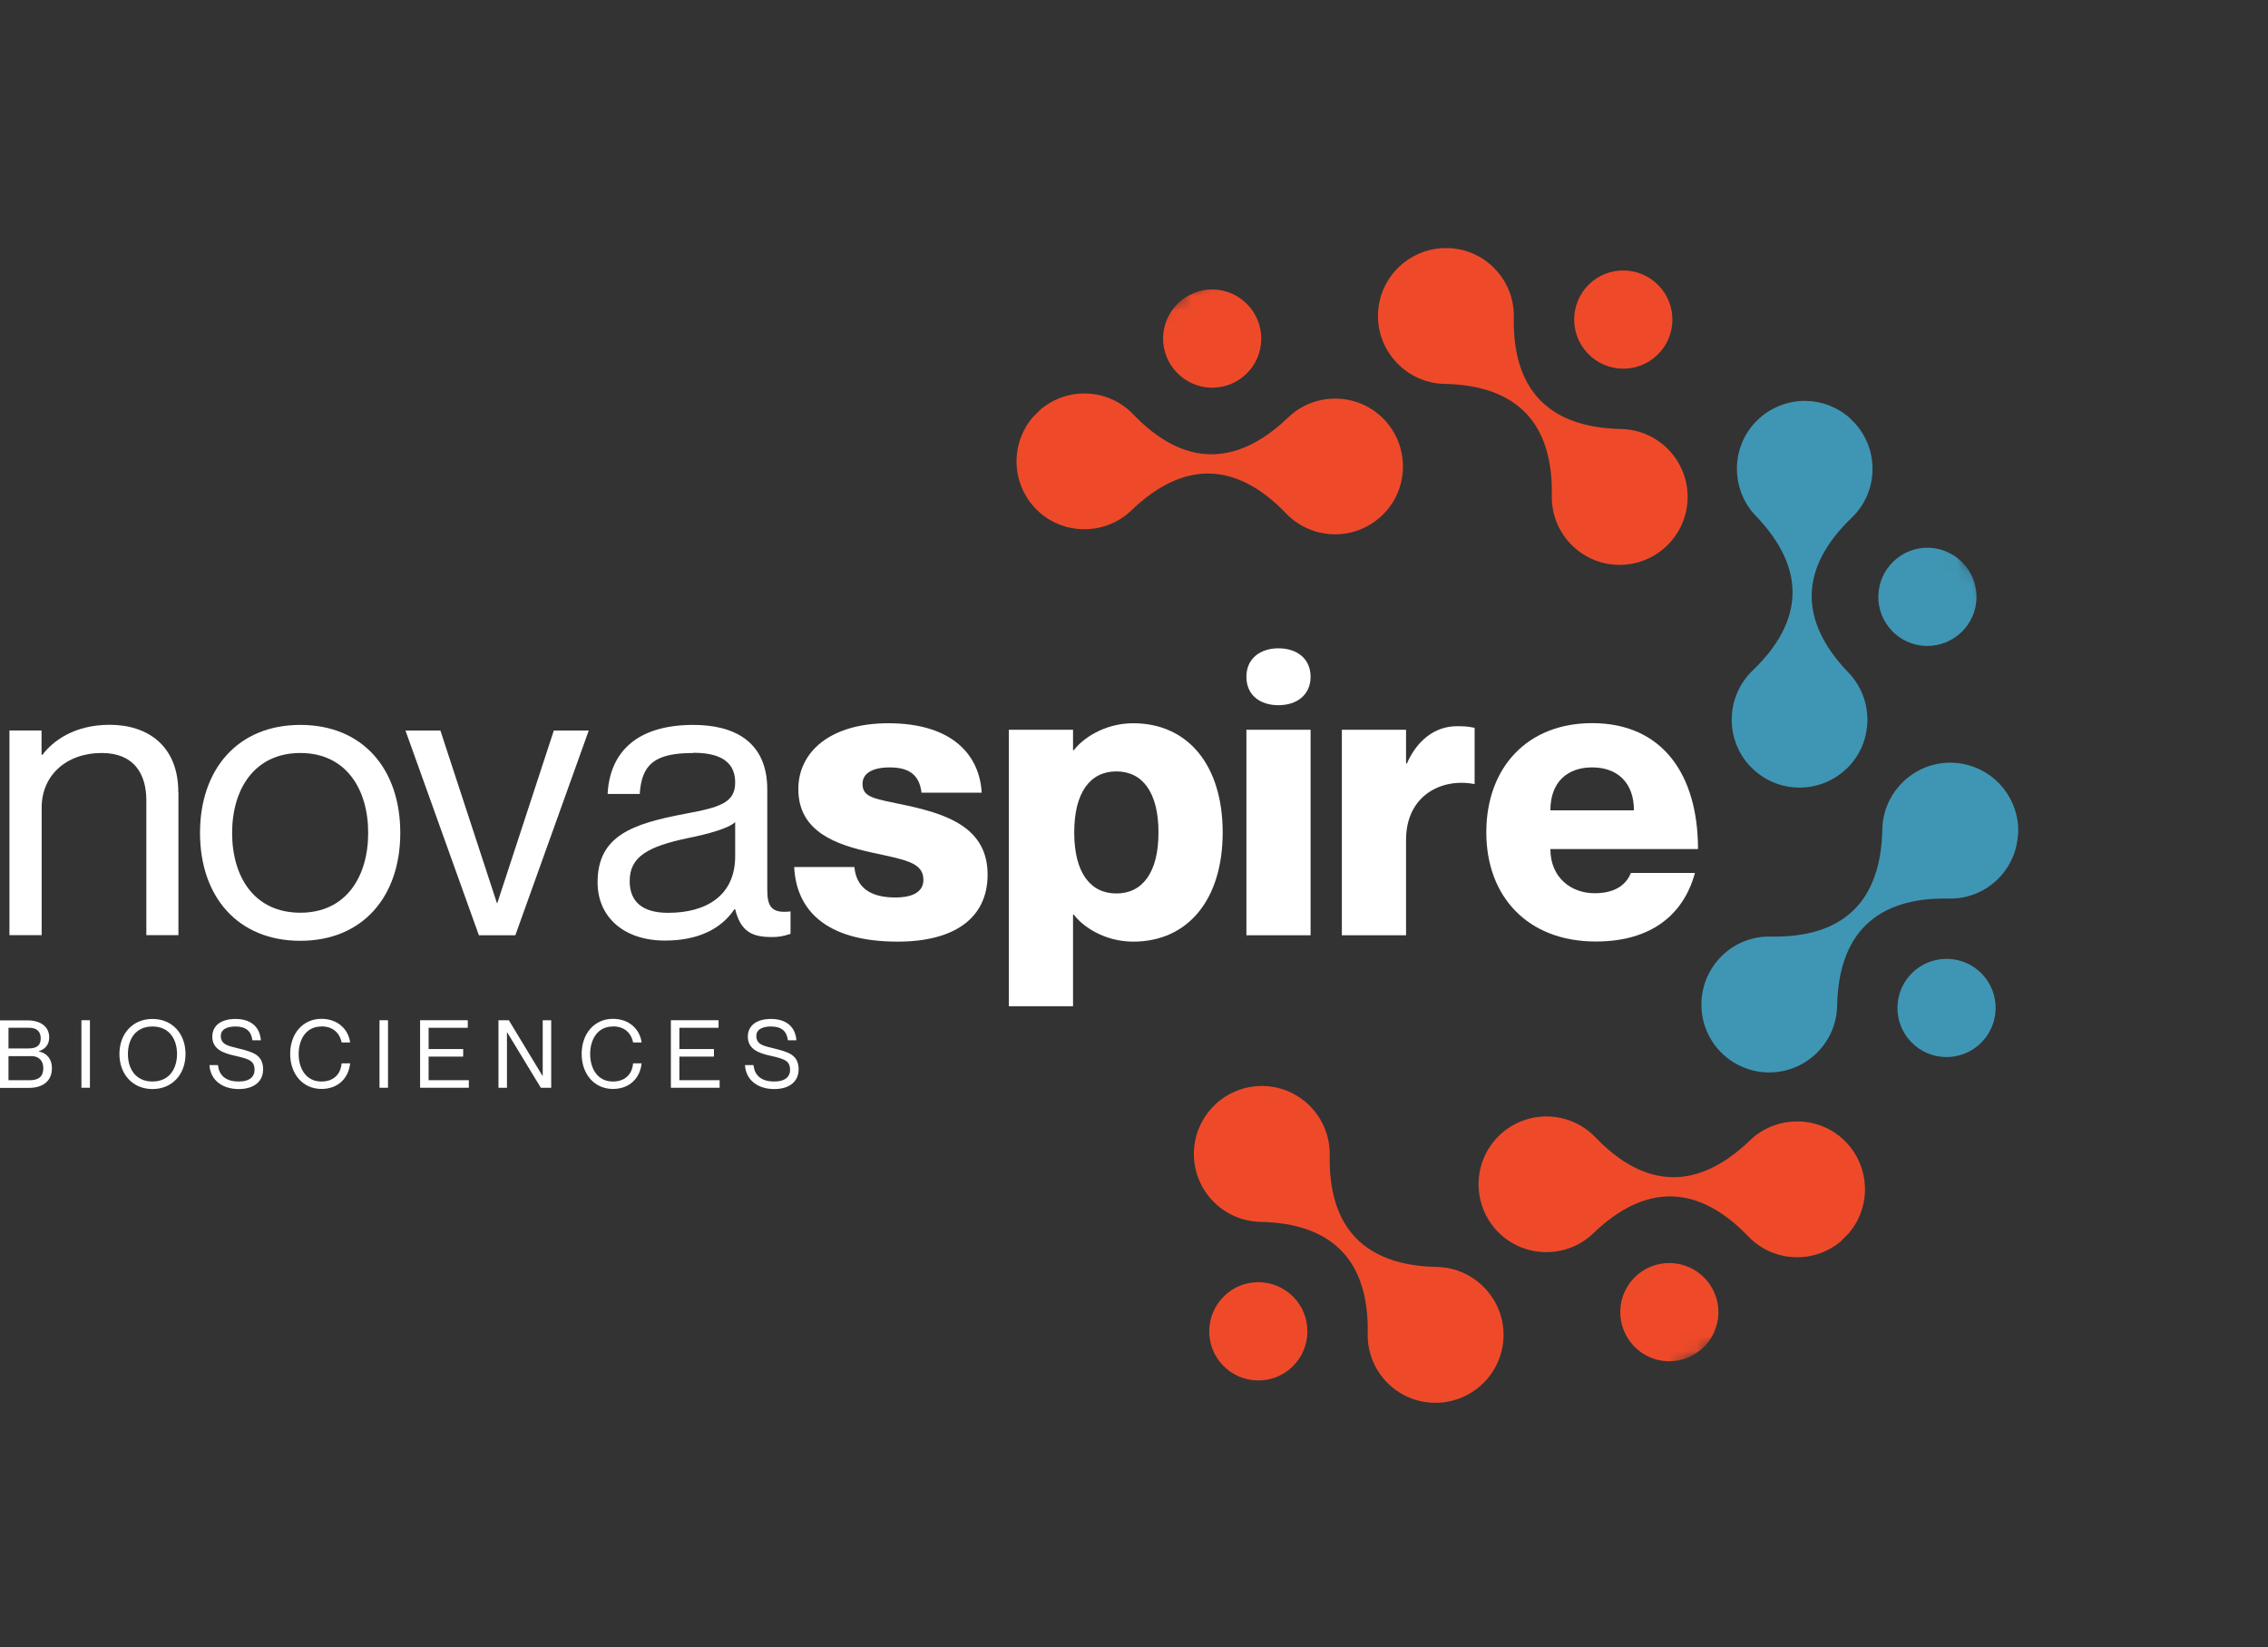 <svg xmlns="http://www.w3.org/2000/svg" width="157" height="114" viewBox="0 0 157 114" fill="none"><rect x="0" y="0" width="157" height="114" fill="#333333" stroke="none"/><mask id="mask0_194_268" style="mask-type:luminance" maskUnits="userSpaceOnUse" x="43" y="0" width="114" height="114"><path d="M112.134 0.761L43.479 44.651L87.369 113.306L156.024 69.416L112.134 0.761Z" fill="white"></path></mask><g mask="url(#mask0_194_268)"><mask id="mask1_194_268" style="mask-type:luminance" maskUnits="userSpaceOnUse" x="43" y="0" width="114" height="114"><path d="M112.134 0.761L43.479 44.651L87.369 113.306L156.024 69.416L112.134 0.761Z" fill="white"></path></mask><g mask="url(#mask1_194_268)"><path fill-rule="evenodd" clip-rule="evenodd" d="M71.944 28.415C73.823 26.748 76.699 26.846 78.447 28.676C81.918 32.287 85.554 32.36 89.164 28.897C91.035 27.099 94.017 27.157 95.814 29.027C97.603 30.906 97.546 33.88 95.675 35.669C93.796 37.466 90.831 37.4 89.034 35.538C85.57 31.927 81.935 31.846 78.316 35.325C76.454 37.114 73.456 37.049 71.675 35.187C70.809 34.28 70.343 33.071 70.368 31.821C70.392 30.743 70.792 29.664 71.552 28.815L71.961 28.415" fill="#EE4A2A"></path><path fill-rule="evenodd" clip-rule="evenodd" d="M87.31 23.505C87.269 25.384 85.717 26.871 83.846 26.83C81.975 26.789 80.481 25.237 80.513 23.366C80.554 21.487 82.106 20.001 83.977 20.033C85.856 20.074 87.343 21.626 87.31 23.505Z" fill="#EE4A2A"></path><path fill-rule="evenodd" clip-rule="evenodd" d="M100.38 17.174C102.888 17.321 104.849 19.428 104.791 21.961C104.693 26.968 107.209 29.591 112.217 29.689C114.815 29.746 116.873 31.886 116.824 34.484C116.767 37.082 114.619 39.14 112.029 39.091H112.013C109.423 39.034 107.365 36.886 107.422 34.296C107.52 29.288 105.004 26.666 99.996 26.568C97.415 26.519 95.332 24.354 95.389 21.773C95.413 20.515 95.945 19.33 96.843 18.473C97.627 17.721 98.665 17.247 99.808 17.174H100.372" fill="#EE4A2A"></path><path fill-rule="evenodd" clip-rule="evenodd" d="M114.725 24.567C113.377 25.866 111.22 25.825 109.922 24.469C108.615 23.113 108.664 20.964 110.011 19.666C111.367 18.367 113.516 18.407 114.823 19.764C116.122 21.12 116.081 23.268 114.725 24.567Z" fill="#EE4A2A"></path><path fill-rule="evenodd" clip-rule="evenodd" d="M128.44 29.33C130.107 31.209 130.009 34.084 128.179 35.832C124.568 39.304 124.487 42.939 127.959 46.55C129.756 48.421 129.698 51.402 127.828 53.2H127.82C125.949 54.997 122.975 54.931 121.186 53.061H121.178C119.389 51.182 119.455 48.208 121.317 46.411C124.936 42.939 125.01 39.312 121.538 35.694C119.749 33.831 119.814 30.833 121.677 29.052C122.583 28.186 123.792 27.721 125.042 27.745C126.121 27.77 127.199 28.17 128.048 28.93L128.449 29.338" fill="#3F96B4"></path><path fill-rule="evenodd" clip-rule="evenodd" d="M133.35 44.703C131.471 44.663 129.985 43.11 130.025 41.24C130.066 39.361 131.618 37.874 133.489 37.907C135.368 37.948 136.855 39.5 136.822 41.37C136.781 43.249 135.229 44.736 133.35 44.703Z" fill="#3F96B4"></path><path fill-rule="evenodd" clip-rule="evenodd" d="M139.689 57.774C139.542 60.282 137.435 62.242 134.902 62.185C129.895 62.087 127.272 64.603 127.174 69.611C127.117 72.208 124.977 74.267 122.379 74.218H122.371C119.781 74.161 117.723 72.02 117.78 69.423C117.837 66.817 119.986 64.758 122.575 64.816C127.583 64.914 130.205 62.406 130.303 57.39C130.352 54.809 132.517 52.725 135.098 52.783C136.356 52.807 137.541 53.338 138.407 54.237C139.158 55.021 139.632 56.058 139.706 57.202V57.766" fill="#3F96B4"></path><path fill-rule="evenodd" clip-rule="evenodd" d="M132.296 72.11C130.997 70.762 131.038 68.606 132.394 67.307C133.742 66.008 135.899 66.049 137.198 67.397C138.496 68.753 138.456 70.901 137.1 72.208C135.744 73.507 133.595 73.466 132.296 72.11Z" fill="#3F96B4"></path><path fill-rule="evenodd" clip-rule="evenodd" d="M127.526 85.826C125.647 87.492 122.771 87.394 121.023 85.565C117.551 81.954 113.916 81.872 110.305 85.344C108.435 87.141 105.453 87.084 103.656 85.213C101.867 83.334 101.924 80.361 103.795 78.572C105.674 76.775 108.639 76.84 110.436 78.703C113.9 82.313 117.535 82.395 121.146 78.915C123.008 77.126 126.006 77.183 127.795 79.046C128.661 79.953 129.127 81.162 129.102 82.411C129.078 83.49 128.677 84.568 127.918 85.418L127.509 85.818" fill="#EE4A2A"></path><path fill-rule="evenodd" clip-rule="evenodd" d="M112.16 90.735C112.201 88.856 113.753 87.37 115.624 87.41C117.502 87.451 118.989 89.003 118.957 90.874C118.916 92.753 117.364 94.24 115.493 94.207C113.614 94.174 112.127 92.614 112.16 90.735Z" fill="#EE4A2A"></path><path fill-rule="evenodd" clip-rule="evenodd" d="M99.09 97.075C96.582 96.928 94.621 94.82 94.678 92.288C94.776 87.28 92.26 84.658 87.253 84.56C84.655 84.503 82.596 82.362 82.645 79.765C82.703 77.167 84.851 75.108 87.441 75.157H87.449C90.046 75.215 92.097 77.363 92.048 79.953C91.95 84.96 94.458 87.582 99.473 87.68C102.055 87.729 104.138 89.894 104.081 92.475C104.056 93.734 103.525 94.918 102.627 95.776C101.842 96.527 100.805 97.001 99.661 97.075H99.098" fill="#EE4A2A"></path><path fill-rule="evenodd" clip-rule="evenodd" d="M84.753 89.682C86.101 88.383 88.258 88.424 89.556 89.78C90.855 91.127 90.814 93.284 89.459 94.591C88.111 95.89 85.954 95.841 84.655 94.493C83.356 93.137 83.397 90.989 84.753 89.69" fill="#EE4A2A"></path></g></g><path d="M12.351 54.832V64.717H10.13V55.388C10.13 53.558 9.272 52.112 7.05 52.112C4.55 52.112 2.884 53.697 2.884 55.886V64.717H0.654V50.552H2.876V52.243H2.933C3.684 51.246 5.179 50.16 7.597 50.16C10.179 50.16 12.343 51.573 12.343 54.824L12.351 54.832Z" fill="white"></path><path d="M20.79 65.109C16.46 65.109 13.846 62.054 13.846 57.643C13.846 53.232 16.46 50.168 20.79 50.168C25.119 50.168 27.709 53.223 27.709 57.643C27.709 62.062 25.095 65.109 20.79 65.109ZM20.79 63.165C23.959 63.165 25.487 60.665 25.487 57.643C25.487 54.62 23.959 52.112 20.79 52.112C17.62 52.112 16.068 54.612 16.068 57.643C16.068 60.673 17.596 63.165 20.79 63.165Z" fill="white"></path><path d="M30.487 50.56L34.4 62.503H34.424L38.337 50.56H40.755L35.674 64.725H33.15L28.069 50.56H30.487Z" fill="white"></path><path d="M48.009 52.112C45.313 52.112 44.422 52.889 44.284 54.947H42.062C42.2 52.227 43.892 50.168 48.001 50.168C50.696 50.168 53.114 51.222 53.114 54.637V61.523C53.114 62.634 53.31 63.247 54.724 63.075V64.627C54.144 64.823 53.833 64.848 53.416 64.848C52.085 64.848 51.276 64.488 50.892 62.928H50.835C49.945 64.26 48.36 65.093 46.032 65.093C43.173 65.093 41.367 63.451 41.367 61.066C41.367 57.847 43.753 57.014 47.42 56.319C49.806 55.878 50.892 55.568 50.892 54.155C50.892 53.044 50.28 52.096 48.001 52.096L48.009 52.112ZM50.892 59.252V56.891C50.476 57.308 49.111 57.7 47.617 58.002C44.864 58.582 43.589 59.277 43.589 60.976C43.589 62.364 44.422 63.173 46.252 63.173C48.891 63.173 50.892 61.98 50.892 59.26V59.252Z" fill="white"></path><path d="M68.366 60.526C68.366 63.524 66.087 65.166 62.141 65.166C57.06 65.166 55.116 62.887 54.977 60.003H59.143C59.282 61.416 60.23 62.111 61.978 62.111C63.228 62.111 63.922 61.694 63.922 60.886C63.922 59.66 62.59 59.497 60.344 58.998C57.926 58.468 55.263 57.585 55.263 54.612C55.263 52.03 57.485 50.053 61.488 50.053C66.038 50.053 67.819 52.357 67.957 54.857H63.791C63.653 53.721 63.04 53.109 61.594 53.109C60.344 53.109 59.707 53.55 59.707 54.244C59.707 55.241 60.597 55.273 62.787 55.747C65.588 56.36 68.366 57.299 68.366 60.526Z" fill="white"></path><path d="M84.639 57.61C84.639 62.274 82.221 65.166 78.447 65.166C76.388 65.166 74.893 64.055 74.338 63.303H74.28V69.635H69.836V50.503H74.28V51.916H74.338C74.893 51.164 76.396 50.053 78.447 50.053C82.221 50.053 84.639 52.945 84.639 57.61ZM80.195 57.61C80.195 54.832 79.084 53.386 77.278 53.386C75.473 53.386 74.362 54.832 74.362 57.61C74.362 60.387 75.473 61.833 77.278 61.833C79.084 61.833 80.195 60.387 80.195 57.61Z" fill="white"></path><path d="M86.281 46.835C86.281 45.561 87.253 44.867 88.502 44.867C89.752 44.867 90.724 45.561 90.724 46.835C90.724 48.109 89.752 48.804 88.502 48.804C87.253 48.804 86.281 48.134 86.281 46.835ZM90.724 50.503V64.725H86.281V50.503H90.724Z" fill="white"></path><path d="M102.079 50.364V54.253H102.022C99.743 53.836 97.333 55.086 97.333 58.117V64.725H92.889V50.503H97.333V52.839H97.39C98.085 51.255 99.31 50.258 100.862 50.258C101.254 50.258 101.581 50.258 102.087 50.372L102.079 50.364Z" fill="white"></path><path d="M112.911 60.412H117.331C116.555 63.271 114.333 65.158 110.469 65.158C105.747 65.158 102.888 62.045 102.888 57.602C102.888 53.157 105.69 50.045 110.215 50.045C115.076 50.045 117.543 53.599 117.543 58.761H107.324C107.324 60.763 108.794 61.817 110.379 61.817C111.964 61.817 112.625 61.098 112.903 60.403L112.911 60.412ZM107.332 56.082H113.107C113.107 54.113 111.915 53.108 110.215 53.108C108.516 53.108 107.324 54.105 107.324 56.082H107.332Z" fill="white"></path><path d="M2.688 72.755V72.771C3.178 72.853 3.594 73.229 3.594 73.931C3.594 74.797 2.982 75.287 2.018 75.287H0V70.615H1.879C2.835 70.615 3.406 71.064 3.406 71.791C3.406 72.363 3.063 72.624 2.679 72.755H2.688ZM1.969 72.559C2.639 72.559 2.818 72.273 2.818 71.848C2.818 71.423 2.573 71.129 2.034 71.129H0.588V72.559H1.969ZM0.588 74.756H2.067C2.818 74.756 2.998 74.356 2.998 73.923C2.998 73.416 2.688 73.09 2.197 73.09H0.588V74.764V74.756Z" fill="white"></path><path d="M6.225 70.606V75.279H5.636V70.606H6.225Z" fill="white"></path><path d="M8.267 72.943C8.267 71.538 9.182 70.517 10.554 70.517C11.927 70.517 12.842 71.538 12.842 72.943C12.842 74.348 11.927 75.369 10.554 75.369C9.182 75.369 8.267 74.34 8.267 72.943ZM12.254 72.943C12.254 71.938 11.731 71.039 10.554 71.039C9.378 71.039 8.855 71.93 8.855 72.943C8.855 73.956 9.378 74.846 10.554 74.846C11.731 74.846 12.254 73.948 12.254 72.943Z" fill="white"></path><path d="M18.209 74.054C18.209 74.732 17.702 75.369 16.526 75.369C15.423 75.369 14.565 74.781 14.5 73.711H15.088C15.153 74.348 15.546 74.846 16.526 74.846C17.334 74.846 17.62 74.47 17.62 74.054C17.62 73.417 17.277 73.294 16.232 73.057C15.529 72.894 14.696 72.649 14.696 71.742C14.696 71.007 15.268 70.517 16.297 70.517C17.326 70.517 17.98 71.023 18.061 71.995H17.473C17.392 71.366 17.032 71.039 16.297 71.039C15.635 71.039 15.284 71.293 15.284 71.677C15.284 72.297 15.791 72.379 16.477 72.551C17.531 72.812 18.217 72.992 18.217 74.054H18.209Z" fill="white"></path><path d="M22.252 71.04C21.141 71.04 20.675 71.996 20.675 72.943C20.675 73.891 21.141 74.847 22.252 74.847C23.232 74.847 23.608 74.177 23.649 73.588H24.237C24.131 74.618 23.404 75.361 22.252 75.361C20.97 75.361 20.087 74.34 20.087 72.935C20.087 71.53 20.97 70.509 22.252 70.509C23.396 70.509 24.123 71.252 24.237 72.143H23.649C23.567 71.701 23.224 71.032 22.252 71.032V71.04Z" fill="white"></path><path d="M26.859 70.606V75.279H26.271V70.606H26.859Z" fill="white"></path><path d="M32.063 72.6V73.123H29.67V74.756H32.455V75.279H29.081V70.606H32.382V71.129H29.67V72.6H32.063Z" fill="white"></path><path d="M34.506 70.606H35.224L37.553 74.454H37.569V70.606H38.157V75.279H37.438L35.11 71.448H35.094V75.279H34.506V70.606Z" fill="white"></path><path d="M42.429 71.04C41.319 71.04 40.853 71.996 40.853 72.943C40.853 73.891 41.319 74.847 42.429 74.847C43.41 74.847 43.786 74.177 43.826 73.588H44.415C44.308 74.618 43.581 75.361 42.429 75.361C41.147 75.361 40.265 74.34 40.265 72.935C40.265 71.53 41.147 70.509 42.429 70.509C43.573 70.509 44.3 71.252 44.415 72.143H43.826C43.745 71.701 43.402 71.032 42.429 71.032V71.04Z" fill="white"></path><path d="M49.422 72.6V73.123H47.029V74.756H49.815V75.279H46.441V70.606H49.741V71.129H47.029V72.6H49.422Z" fill="white"></path><path d="M55.279 74.054C55.279 74.732 54.773 75.369 53.596 75.369C52.493 75.369 51.636 74.781 51.57 73.711H52.159C52.224 74.348 52.616 74.846 53.596 74.846C54.405 74.846 54.691 74.47 54.691 74.054C54.691 73.417 54.348 73.294 53.302 73.057C52.6 72.894 51.767 72.649 51.767 71.742C51.767 71.007 52.338 70.517 53.368 70.517C54.397 70.517 55.05 71.023 55.132 71.995H54.544C54.462 71.366 54.103 71.039 53.368 71.039C52.706 71.039 52.355 71.293 52.355 71.677C52.355 72.297 52.861 72.379 53.547 72.551C54.601 72.812 55.287 72.992 55.287 74.054H55.279Z" fill="white"></path></svg>